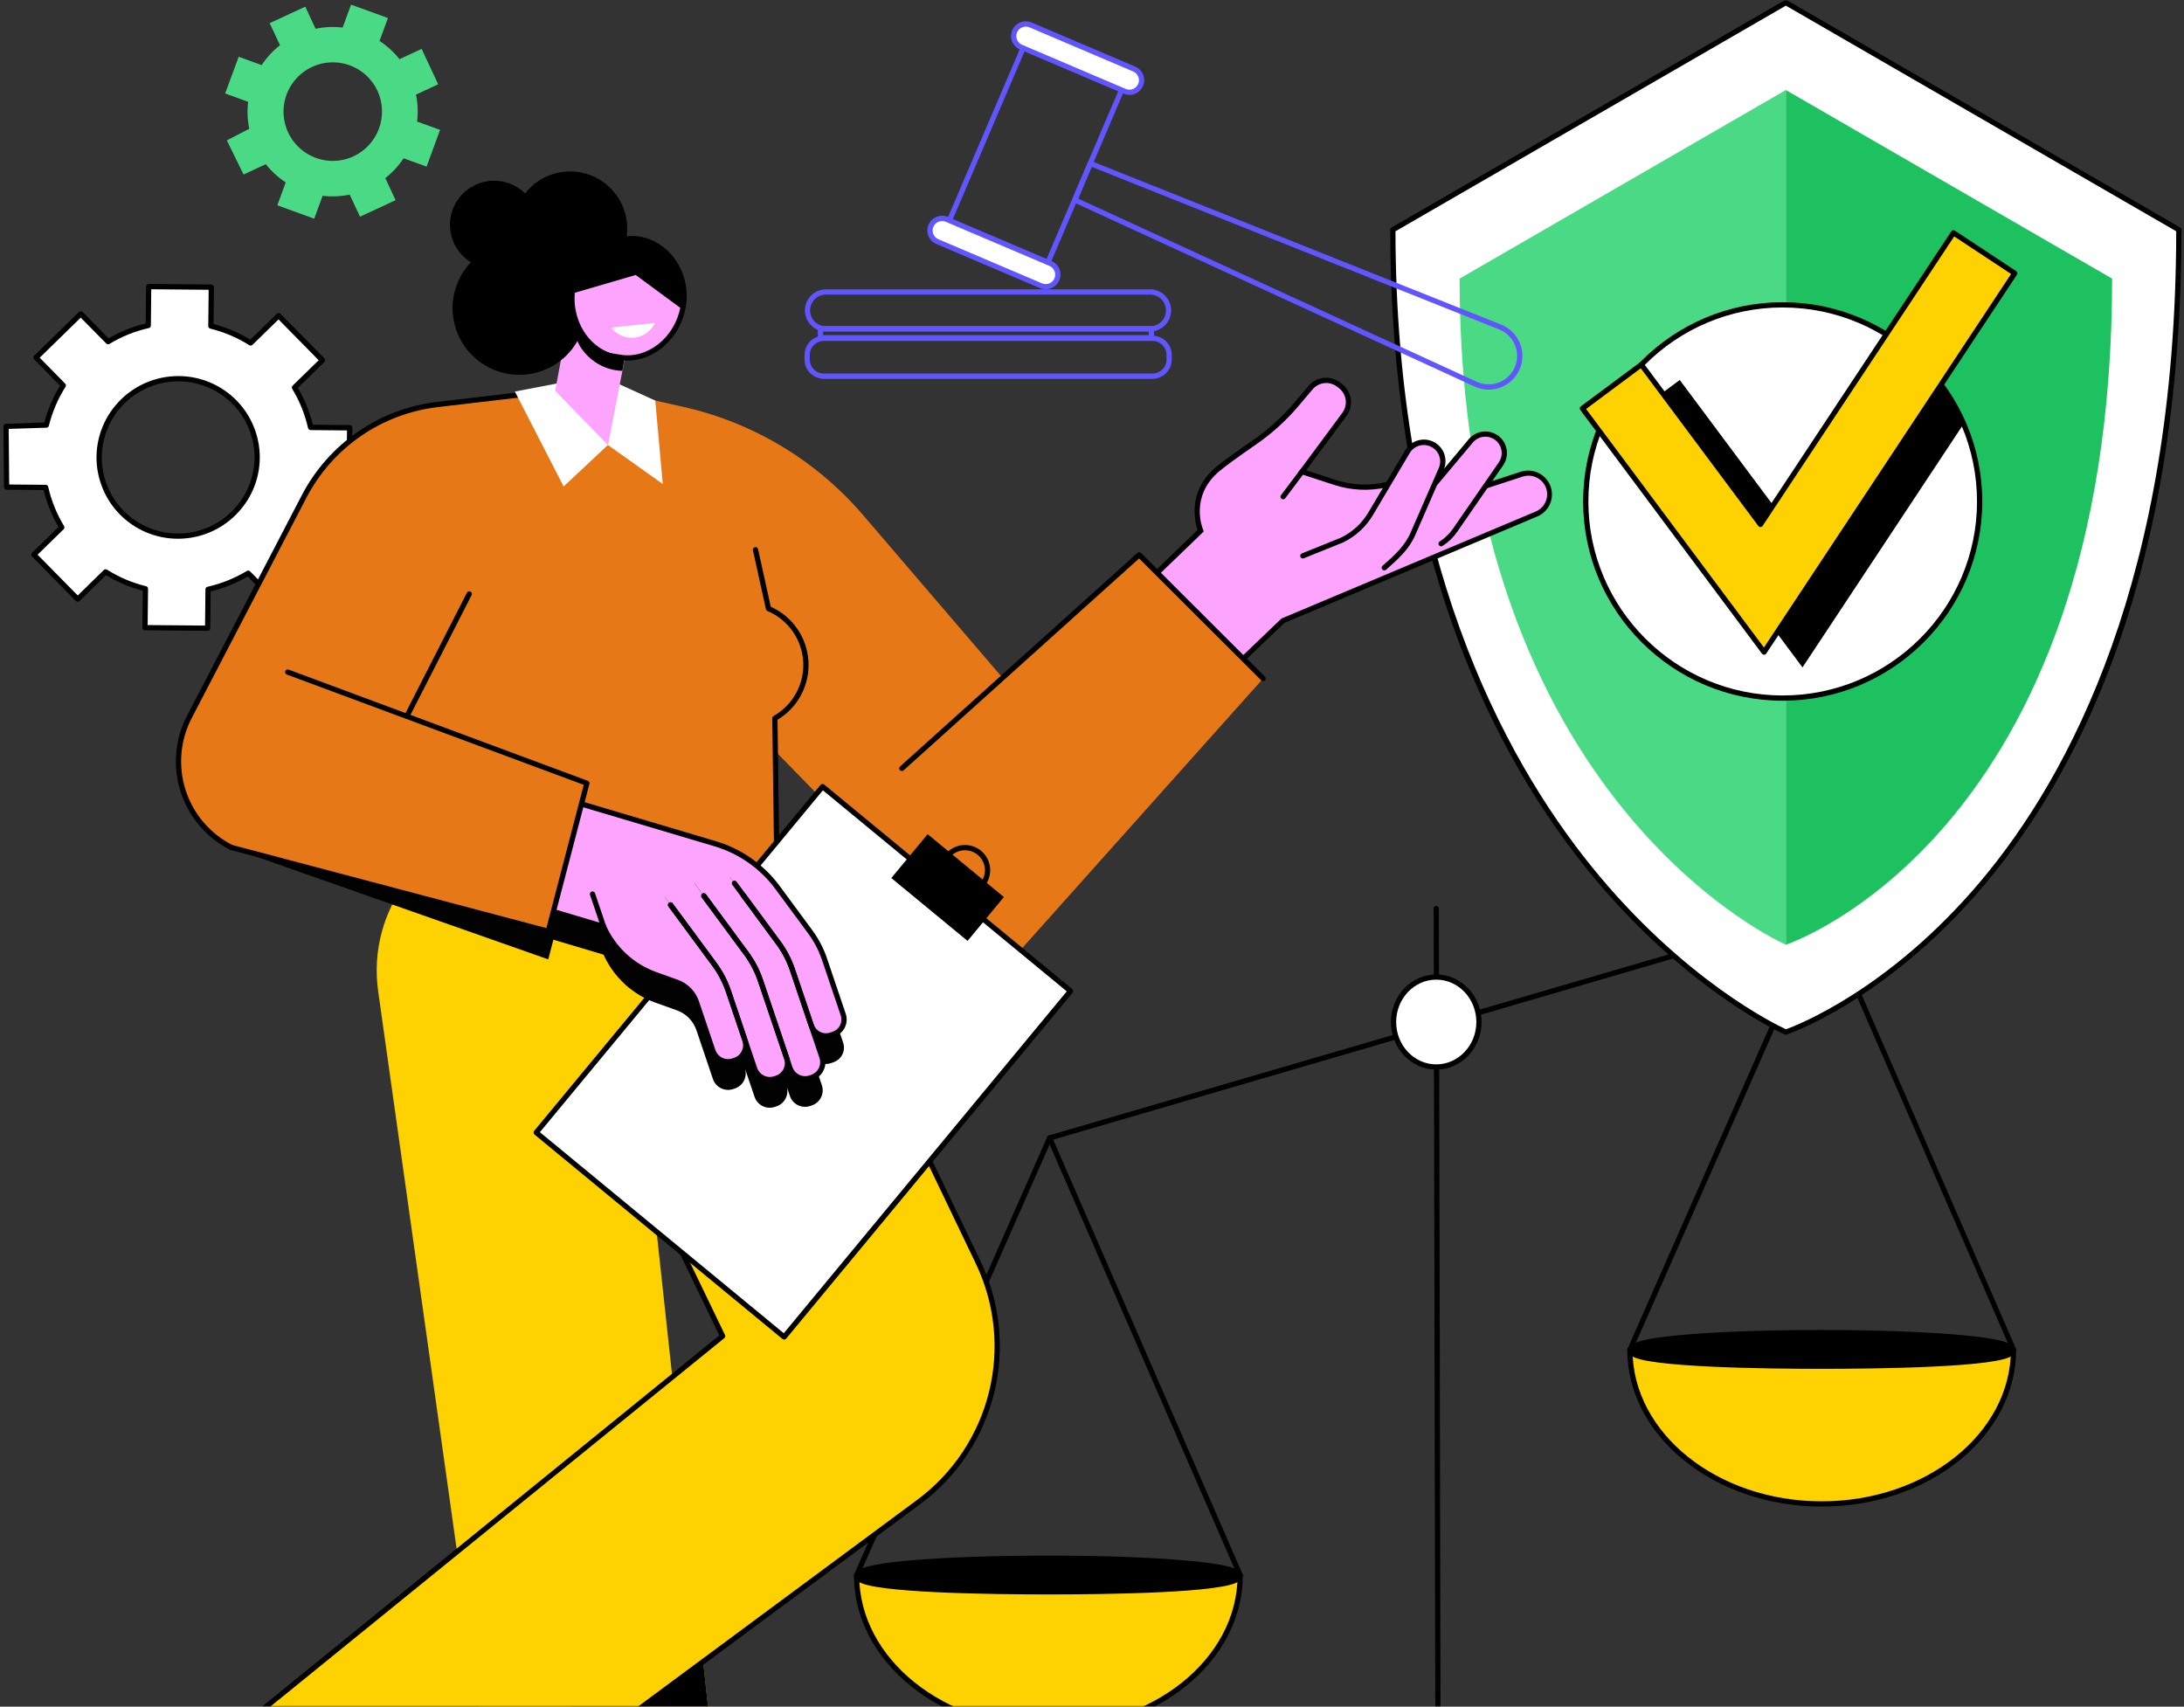 <svg width="636" height="497" viewBox="0 0 636 497" fill="none" xmlns="http://www.w3.org/2000/svg">
<rect x="0" y="0" width="636" height="497" fill="#333333" stroke="none"/>
<mask id="mask0_130_313" style="mask-type:alpha" maskUnits="userSpaceOnUse" x="0" y="-1" width="636" height="498">
<rect y="-0.001" width="636" height="497" fill="#D9D9D9"/>
</mask>
<g mask="url(#mask0_130_313)">
<path d="M101.643 142.736L101.837 124.561L90.463 124.461C89.535 120.353 87.949 116.424 85.766 112.823L93.893 104.886L81.13 91.919L72.999 99.859C69.425 97.612 65.512 95.957 61.41 94.957L61.531 83.632L43.284 83.465L43.163 94.791C39.04 95.722 35.093 97.309 31.474 99.492L23.505 91.406L10.482 104.138L18.451 112.224C16.191 115.782 14.521 119.681 13.503 123.771L1.773 124.156L1.935 141.825L13.306 141.928C14.234 146.035 15.822 149.964 18.007 153.562L9.876 161.503L22.639 174.47L30.77 166.53C34.343 168.783 38.254 170.446 42.355 171.456L42.234 182.782L60.478 182.948L60.599 171.619C64.724 170.69 68.671 169.104 72.292 166.921L80.26 175.007L93.283 162.272L85.315 154.189C87.577 150.632 89.249 146.733 90.266 142.642L101.643 142.736ZM51.633 156.122C47.107 156.056 42.701 154.65 38.972 152.082C35.244 149.515 32.359 145.9 30.683 141.695C29.006 137.49 28.612 132.882 29.551 128.453C30.491 124.025 32.72 119.973 35.959 116.81C39.199 113.648 43.302 111.515 47.752 110.681C52.202 109.848 56.798 110.351 60.963 112.128C65.127 113.904 68.671 116.874 71.15 120.663C73.628 124.451 74.928 128.889 74.887 133.416C74.859 136.436 74.235 139.421 73.05 142.2C71.865 144.978 70.142 147.494 67.981 149.604C65.82 151.714 63.264 153.377 60.458 154.495C57.653 155.614 54.653 156.167 51.633 156.122Z" fill="white"/>
<path d="M60.468 183.71L42.22 183.544C42.12 183.544 42.021 183.523 41.929 183.484C41.837 183.445 41.753 183.387 41.683 183.315C41.543 183.171 41.465 182.977 41.465 182.775L41.583 172.035C37.81 171.051 34.201 169.521 30.871 167.493L23.166 175.018C23.095 175.088 23.012 175.144 22.919 175.183C22.827 175.221 22.729 175.241 22.629 175.241C22.529 175.241 22.43 175.221 22.338 175.183C22.246 175.144 22.162 175.088 22.092 175.018L9.325 162.054C9.255 161.982 9.199 161.897 9.162 161.804C9.124 161.71 9.106 161.61 9.107 161.51C9.107 161.409 9.127 161.309 9.167 161.217C9.206 161.124 9.263 161.04 9.336 160.969L17.037 153.451C15.072 150.103 13.608 146.485 12.693 142.712L1.918 142.615C1.718 142.613 1.526 142.532 1.385 142.39C1.244 142.248 1.164 142.056 1.163 141.856L1 124.187C0.998 123.988 1.074 123.796 1.212 123.652C1.35 123.508 1.539 123.424 1.738 123.418L12.908 123.026C13.902 119.256 15.445 115.653 17.488 112.332L9.952 104.675C9.809 104.532 9.729 104.337 9.729 104.135C9.729 103.932 9.809 103.738 9.952 103.594L22.993 90.862C23.136 90.719 23.329 90.639 23.531 90.639C23.733 90.639 23.927 90.719 24.07 90.862L31.616 98.529C34.988 96.563 38.63 95.1 42.425 94.185L42.539 83.445C42.541 83.244 42.622 83.052 42.765 82.91C42.908 82.769 43.1 82.689 43.301 82.689L61.549 82.852C61.751 82.856 61.943 82.938 62.086 83.081C62.156 83.153 62.212 83.238 62.249 83.331C62.286 83.424 62.305 83.524 62.304 83.625L62.19 94.365C65.963 95.349 69.572 96.879 72.902 98.907L80.603 91.382C80.747 91.24 80.94 91.16 81.142 91.16C81.344 91.16 81.537 91.24 81.681 91.382L94.448 104.346C94.519 104.417 94.575 104.502 94.614 104.595C94.653 104.688 94.672 104.787 94.672 104.888C94.672 104.989 94.653 105.089 94.614 105.182C94.575 105.275 94.519 105.359 94.448 105.43L86.749 112.948C88.715 116.296 90.178 119.915 91.09 123.688L101.865 123.785C102.067 123.787 102.26 123.87 102.402 124.014C102.473 124.085 102.528 124.17 102.566 124.264C102.603 124.357 102.622 124.457 102.62 124.558L102.426 142.729C102.424 142.93 102.343 143.122 102.2 143.263C102.058 143.405 101.865 143.484 101.664 143.484L90.858 143.429C89.865 147.191 88.325 150.786 86.285 154.099L93.824 161.756C93.894 161.828 93.95 161.912 93.988 162.006C94.025 162.099 94.044 162.199 94.042 162.3C94.038 162.502 93.956 162.694 93.814 162.837L80.773 175.569C80.63 175.712 80.436 175.792 80.234 175.792C80.032 175.792 79.839 175.712 79.696 175.569L72.15 167.881C68.779 169.848 65.139 171.311 61.344 172.225L61.23 182.965C61.225 183.164 61.142 183.353 61 183.492C60.858 183.631 60.667 183.709 60.468 183.71ZM42.993 182.027L59.713 182.175L59.827 171.612C59.829 171.44 59.889 171.274 59.997 171.14C60.105 171.006 60.255 170.912 60.423 170.874C64.466 169.963 68.337 168.407 71.887 166.267C72.034 166.178 72.206 166.142 72.377 166.163C72.547 166.184 72.705 166.262 72.826 166.384L80.25 173.916L92.196 162.248L84.775 154.723C84.654 154.6 84.579 154.44 84.561 154.269C84.543 154.098 84.583 153.926 84.674 153.781C86.891 150.293 88.529 146.469 89.525 142.459C89.565 142.293 89.66 142.146 89.795 142.041C89.929 141.936 90.095 141.879 90.266 141.88L100.878 141.974L101.054 125.344L90.446 125.247C90.274 125.245 90.108 125.185 89.974 125.077C89.84 124.969 89.746 124.819 89.708 124.651C88.8 120.625 87.244 116.773 85.1 113.246C85.011 113.099 84.974 112.925 84.996 112.754C85.018 112.583 85.098 112.424 85.222 112.304L92.802 104.9L81.109 93.02L73.536 100.414C73.413 100.533 73.254 100.608 73.084 100.626C72.914 100.644 72.742 100.605 72.597 100.514C69.093 98.309 65.255 96.683 61.233 95.699C61.066 95.657 60.918 95.561 60.813 95.425C60.707 95.29 60.65 95.122 60.651 94.95L60.766 84.387L44.046 84.235L43.935 94.801C43.933 94.973 43.872 95.138 43.764 95.272C43.656 95.405 43.507 95.498 43.34 95.536C39.296 96.448 35.425 98.005 31.875 100.147C31.728 100.235 31.555 100.271 31.385 100.249C31.215 100.227 31.057 100.148 30.937 100.026L23.509 92.501L11.56 104.166L18.981 111.708C19.102 111.83 19.178 111.99 19.196 112.161C19.214 112.333 19.174 112.505 19.081 112.65C16.865 116.139 15.228 119.962 14.231 123.972C14.192 124.133 14.101 124.277 13.972 124.382C13.843 124.486 13.683 124.546 13.517 124.551L2.531 124.897L2.68 141.087L13.302 141.184C13.475 141.184 13.642 141.244 13.776 141.352C13.91 141.46 14.003 141.611 14.04 141.78C14.95 145.805 16.506 149.657 18.648 153.185C18.737 153.332 18.774 153.505 18.753 153.676C18.732 153.847 18.653 154.006 18.53 154.127L10.947 161.531L22.643 173.41L30.23 165.996C30.353 165.876 30.513 165.801 30.684 165.784C30.855 165.766 31.027 165.807 31.172 165.899C34.675 168.104 38.511 169.729 42.532 170.712C42.7 170.753 42.848 170.85 42.954 170.986C43.06 171.123 43.116 171.291 43.114 171.463L42.993 182.027ZM51.845 156.885H51.627C48.511 156.863 45.431 156.227 42.562 155.013C39.694 153.8 37.092 152.032 34.907 149.811C32.723 147.591 30.997 144.961 29.83 142.073C28.663 139.185 28.077 136.095 28.106 132.98C28.245 119.998 38.905 109.518 51.914 109.518H52.132C55.247 109.54 58.328 110.175 61.196 111.389C64.065 112.603 66.666 114.37 68.851 116.591C71.036 118.812 72.761 121.441 73.927 124.33C75.094 127.218 75.679 130.308 75.649 133.423C75.511 146.405 64.854 156.885 51.845 156.885ZM51.914 111.053C46.06 111.05 40.44 113.352 36.271 117.46C32.101 121.569 29.717 127.154 29.634 133.008C29.608 135.921 30.156 138.811 31.248 141.512C32.341 144.214 33.955 146.673 35.999 148.749C38.044 150.825 40.478 152.477 43.161 153.611C45.846 154.745 48.727 155.338 51.64 155.357H51.845C57.698 155.361 63.318 153.06 67.488 148.952C71.658 144.844 74.042 139.259 74.125 133.406C74.149 130.493 73.598 127.604 72.505 124.904C71.412 122.204 69.797 119.746 67.753 117.67C65.71 115.594 63.277 113.941 60.594 112.806C57.911 111.67 55.031 111.075 52.118 111.053H51.914Z" fill="black"/>
<path d="M127.599 24.552L122.79 14.235L116.329 17.232C114.693 15.159 112.73 13.365 110.519 11.921L112.972 5.252L102.232 1.354L99.783 8.023C97.153 7.717 94.491 7.834 91.898 8.37L88.901 1.94L78.535 6.745L81.539 13.164C79.458 14.796 77.654 16.752 76.197 18.957L69.507 16.532L65.568 27.223L72.261 29.648C71.944 32.266 72.054 34.917 72.587 37.499L66.06 40.88L70.938 50.827L77.402 47.809C79.038 49.881 80.999 51.675 83.209 53.12L80.759 59.789L91.499 63.687L93.952 57.018C96.581 57.324 99.242 57.207 101.834 56.671L104.834 63.101L115.2 58.296L112.203 51.866C114.277 50.239 116.077 48.291 117.535 46.094L124.225 48.519L128.153 37.825L121.464 35.4C121.78 32.782 121.67 30.131 121.138 27.549L127.599 24.552ZM102.929 45.536C100.352 46.725 97.481 47.123 94.678 46.681C91.875 46.239 89.266 44.975 87.181 43.051C85.096 41.126 83.628 38.627 82.963 35.868C82.297 33.11 82.465 30.216 83.444 27.552C84.422 24.889 86.169 22.575 88.462 20.904C90.755 19.233 93.492 18.278 96.327 18.162C99.162 18.046 101.968 18.772 104.391 20.25C106.813 21.728 108.743 23.89 109.937 26.465C111.523 29.925 111.676 33.872 110.363 37.445C109.05 41.018 106.378 43.926 102.929 45.536Z" fill="#4ADA85"/>
<path d="M305.656 332.153C305.473 332.153 305.296 332.086 305.158 331.966C305.019 331.846 304.929 331.68 304.903 331.499C304.877 331.318 304.917 331.133 305.016 330.979C305.114 330.825 305.266 330.711 305.441 330.66L530.581 264.876C530.677 264.848 530.778 264.839 530.877 264.85C530.977 264.86 531.074 264.891 531.162 264.939C531.25 264.987 531.327 265.052 531.39 265.13C531.453 265.208 531.5 265.298 531.528 265.394C531.556 265.49 531.565 265.591 531.555 265.691C531.544 265.79 531.514 265.887 531.465 265.975C531.417 266.063 531.352 266.141 531.274 266.204C531.196 266.266 531.106 266.313 531.01 266.342L305.871 332.125C305.801 332.144 305.729 332.154 305.656 332.153Z" fill="black"/>
<path d="M361.164 458.755C361.164 483.561 336.151 503.669 305.296 503.669C274.441 503.669 249.428 483.575 249.428 458.755H361.164Z" fill="#FED101"/>
<path d="M361.164 459.518C361.017 459.516 360.873 459.473 360.75 459.391C360.627 459.31 360.53 459.195 360.471 459.06L305.656 333.282L250.141 459.043C250.108 459.144 250.054 459.237 249.982 459.316C249.911 459.395 249.823 459.458 249.726 459.501C249.629 459.544 249.523 459.566 249.417 459.566C249.31 459.566 249.205 459.543 249.108 459.5C249.01 459.457 248.923 459.394 248.852 459.315C248.781 459.236 248.727 459.142 248.693 459.041C248.66 458.94 248.649 458.833 248.659 458.727C248.67 458.621 248.703 458.519 248.756 458.426L304.963 331.082C305.023 330.948 305.12 330.834 305.243 330.754C305.366 330.673 305.509 330.63 305.656 330.628C305.803 330.63 305.947 330.673 306.07 330.754C306.193 330.836 306.29 330.951 306.349 331.086L361.867 458.45C361.908 458.542 361.929 458.641 361.931 458.742C361.933 458.842 361.915 458.941 361.878 459.035C361.842 459.128 361.787 459.213 361.717 459.285C361.648 459.358 361.564 459.415 361.472 459.455C361.375 459.498 361.27 459.52 361.164 459.518Z" fill="black"/>
<path d="M360.225 458.457C360.225 458.589 360.475 459.656 360.36 459.788C358.115 462.32 334.356 463.554 305.275 463.554C276.686 463.554 253.138 462.362 250.259 459.871C250.058 459.698 250.412 458.547 250.412 458.374C250.412 455.672 274.701 453.773 305.275 453.773C335.849 453.773 360.225 455.755 360.225 458.457Z" fill="black"/>
<path d="M305.31 504.428C274.084 504.428 248.679 483.935 248.679 458.748C248.692 458.555 248.778 458.373 248.92 458.241C249.062 458.108 249.249 458.034 249.443 458.034C249.637 458.034 249.824 458.108 249.966 458.241C250.108 458.373 250.194 458.555 250.207 458.748C250.207 483.093 274.926 502.9 305.292 502.9C335.658 502.9 360.395 483.1 360.395 458.755C360.395 458.553 360.475 458.359 360.618 458.216C360.761 458.073 360.955 457.993 361.157 457.993C361.359 457.993 361.553 458.073 361.696 458.216C361.839 458.359 361.919 458.553 361.919 458.755C361.926 483.942 336.525 504.428 305.31 504.428Z" fill="black"/>
<path d="M305.31 464.319C289.962 464.319 253.834 463.942 249.795 460.446C249.306 460.027 249.448 459.31 249.635 458.554C249.656 458.45 249.677 458.364 249.684 458.312C249.684 457.428 249.684 455.669 266.348 454.3C276.478 453.469 290.315 453.011 305.31 453.011C320.242 453.011 334.093 453.482 344.306 454.342C360.797 455.727 361.001 457.46 361.005 458.419C361.005 458.468 361.025 458.544 361.043 458.631C361.195 459.479 361.261 459.937 360.949 460.29C357.713 463.928 320.948 464.319 305.31 464.319ZM251.011 459.469C254.323 461.503 275.415 462.809 305.31 462.809C339.764 462.809 357.215 461.149 359.626 459.452C359.605 459.275 359.56 459.043 359.539 458.922C359.518 458.8 359.494 458.655 359.484 458.575C358.178 456.943 340.194 454.556 305.31 454.556C273.734 454.556 252.733 456.59 251.205 458.489C251.186 458.63 251.159 458.77 251.125 458.908C251.08 459.015 251.021 459.265 250.994 459.452L251.011 459.469Z" fill="black"/>
<path d="M586.383 393.051C586.383 417.857 561.369 437.965 530.515 437.965C499.66 437.965 474.647 417.871 474.647 393.051H586.383Z" fill="#FED101"/>
<path d="M586.383 393.813C586.236 393.812 586.092 393.769 585.969 393.687C585.846 393.606 585.749 393.491 585.69 393.356L530.868 267.595L475.353 393.356C475.26 393.52 475.108 393.644 474.929 393.703C474.749 393.762 474.554 393.752 474.381 393.675C474.209 393.598 474.071 393.46 473.994 393.287C473.918 393.114 473.908 392.919 473.968 392.739L530.155 265.378C530.214 265.244 530.311 265.13 530.434 265.049C530.557 264.969 530.701 264.926 530.847 264.924C530.995 264.925 531.139 264.969 531.262 265.05C531.385 265.132 531.481 265.247 531.54 265.382L587.059 392.746C587.099 392.838 587.12 392.937 587.122 393.037C587.124 393.138 587.106 393.237 587.07 393.331C587.033 393.424 586.978 393.509 586.909 393.581C586.839 393.653 586.756 393.711 586.664 393.751C586.575 393.789 586.48 393.81 586.383 393.813Z" fill="black"/>
<path d="M585.441 392.753C585.441 392.885 585.694 393.949 585.576 394.08C583.334 396.616 559.592 397.85 530.511 397.85C501.922 397.85 478.374 396.654 475.495 394.167C475.294 393.994 475.648 392.843 475.648 392.667C475.648 389.968 499.937 388.069 530.511 388.069C561.085 388.069 585.441 390.051 585.441 392.753Z" fill="black"/>
<path d="M530.501 438.731C499.276 438.731 473.871 418.238 473.871 393.052C473.863 392.947 473.878 392.842 473.913 392.743C473.948 392.644 474.003 392.554 474.075 392.477C474.147 392.401 474.233 392.339 474.33 392.298C474.426 392.256 474.53 392.234 474.634 392.234C474.739 392.234 474.843 392.256 474.939 392.298C475.035 392.339 475.122 392.401 475.194 392.477C475.265 392.554 475.32 392.644 475.356 392.743C475.391 392.842 475.405 392.947 475.398 393.052C475.398 417.396 500.117 437.203 530.484 437.203C560.85 437.203 585.59 417.396 585.59 393.052C585.59 392.849 585.67 392.656 585.813 392.513C585.956 392.37 586.15 392.289 586.352 392.289C586.554 392.289 586.748 392.37 586.891 392.513C587.034 392.656 587.114 392.849 587.114 393.052C587.145 418.238 561.74 438.731 530.501 438.731Z" fill="black"/>
<path d="M530.501 398.615C515.153 398.615 479.026 398.238 474.986 394.742C474.498 394.323 474.64 393.606 474.827 392.85C474.848 392.746 474.868 392.66 474.875 392.608C474.875 391.724 474.875 389.964 491.539 388.596C501.67 387.764 515.507 387.304 530.501 387.304C545.433 387.304 559.28 387.778 569.494 388.638C585.985 390.023 586.193 391.756 586.196 392.715C586.196 392.764 586.217 392.84 586.231 392.927C586.387 393.775 586.452 394.236 586.137 394.589C582.932 398.22 546.167 398.615 530.501 398.615ZM476.202 393.765C479.514 395.799 500.606 397.105 530.501 397.105C564.955 397.105 582.409 395.442 584.817 393.748C584.793 393.571 584.751 393.339 584.731 393.218C584.71 393.096 584.685 392.951 584.675 392.871C583.369 391.239 565.385 388.852 530.501 388.852C498.926 388.852 477.924 390.886 476.396 392.781C476.378 392.922 476.351 393.062 476.316 393.2C476.296 393.311 476.24 393.564 476.213 393.748L476.202 393.765Z" fill="black"/>
<path d="M418.858 565.156C418.758 565.156 418.659 565.137 418.566 565.098C418.474 565.06 418.39 565.004 418.319 564.933C418.248 564.862 418.192 564.778 418.154 564.686C418.115 564.593 418.096 564.494 418.096 564.394L417.49 264.599C417.489 264.498 417.508 264.399 417.547 264.306C417.585 264.213 417.641 264.129 417.711 264.057C417.782 263.986 417.866 263.93 417.959 263.891C418.052 263.853 418.151 263.833 418.252 263.833C418.352 263.833 418.451 263.852 418.544 263.89C418.637 263.928 418.721 263.984 418.792 264.055C418.863 264.126 418.919 264.21 418.957 264.303C418.995 264.396 419.014 264.495 419.014 264.595L419.624 564.391C419.624 564.491 419.605 564.591 419.566 564.684C419.528 564.777 419.472 564.862 419.4 564.933C419.329 565.004 419.245 565.061 419.152 565.099C419.058 565.137 418.959 565.157 418.858 565.156Z" fill="black"/>
<path d="M418.252 310.725C425.121 310.725 430.689 304.859 430.689 297.622C430.689 290.386 425.121 284.52 418.252 284.52C411.383 284.52 405.814 290.386 405.814 297.622C405.814 304.859 411.383 310.725 418.252 310.725Z" fill="white"/>
<path d="M418.252 311.487C410.976 311.487 405.049 305.269 405.049 297.629C405.049 289.99 410.973 283.771 418.252 283.771C425.531 283.771 431.455 290.008 431.455 297.629C431.455 305.251 425.527 311.487 418.252 311.487ZM418.252 285.282C411.815 285.282 406.576 290.825 406.576 297.622C406.576 304.42 411.815 309.96 418.252 309.96C424.689 309.96 429.927 304.416 429.927 297.622C429.927 290.829 424.689 285.282 418.252 285.282Z" fill="black"/>
<path d="M634.501 66.912C634.501 262.867 520.055 300.567 520.055 300.567C520.055 300.567 405.613 250.952 405.613 66.912L520.055 0.761L634.501 66.912Z" fill="white"/>
<path d="M520.055 301.333C519.952 301.333 519.849 301.312 519.754 301.27C519.467 301.142 490.652 288.383 462.244 253.235C445.576 232.608 432.297 208.412 422.776 181.316C410.883 147.468 404.851 108.978 404.851 66.912C404.851 66.778 404.886 66.646 404.953 66.53C405.02 66.414 405.116 66.317 405.232 66.25L519.678 0.1C519.794 0.033 519.925 -0.002 520.059 -0.002C520.193 -0.002 520.324 0.033 520.44 0.1L634.886 66.25C635.002 66.317 635.098 66.414 635.165 66.53C635.232 66.646 635.267 66.778 635.267 66.912C635.267 111.694 629.235 151.872 617.342 186.336C607.818 213.934 594.538 237.957 577.846 257.705C549.438 291.4 520.568 301.187 520.281 301.284C520.208 301.311 520.132 301.328 520.055 301.333ZM406.375 67.352C406.469 161.932 437.441 220.111 463.429 252.276C490.136 285.327 517.128 298.378 520.09 299.739C523.101 298.658 550.099 288.306 576.762 256.641C602.715 225.835 633.645 167.999 633.735 67.345L520.055 1.645L406.375 67.352Z" fill="black"/>
<path d="M520.056 275.11C520.056 275.11 425.046 233.921 425.046 81.134L520.056 26.218V275.11Z" fill="#4ADA85"/>
<path d="M520.055 26.218L615.065 81.134C615.065 243.812 520.055 275.11 520.055 275.11V26.218Z" fill="#1EC15F"/>
<path d="M519.134 203.298C550.808 203.298 576.485 177.662 576.485 146.037C576.485 114.413 550.808 88.776 519.134 88.776C487.46 88.776 461.783 114.413 461.783 146.037C461.783 177.662 487.46 203.298 519.134 203.298Z" fill="white"/>
<path d="M519.137 204.057C487.091 204.057 461.021 178.025 461.021 146.03C461.021 114.036 487.091 88.007 519.137 88.007C551.184 88.007 577.251 114.039 577.251 146.03C577.251 178.021 551.18 204.057 519.137 204.057ZM519.137 89.535C487.933 89.535 462.549 114.878 462.549 146.03C462.549 177.183 487.933 202.529 519.137 202.529C550.342 202.529 575.723 177.187 575.723 146.03C575.723 114.874 550.339 89.542 519.137 89.542V89.535Z" fill="black"/>
<path d="M472 123.408L524.902 194.357L571.836 123.425C568.765 116.317 564.287 109.905 558.671 104.575L523.856 157.197L489.159 110.655L472 123.408Z" fill="black"/>
<path d="M513.709 189.894L460.809 118.938L477.966 106.186L512.666 152.731L568.86 67.803L586.705 79.575L513.709 189.894Z" fill="#FED101"/>
<path d="M513.712 190.657C513.593 190.657 513.475 190.629 513.369 190.575C513.263 190.522 513.17 190.444 513.099 190.348L460.196 119.392C460.136 119.312 460.093 119.221 460.068 119.124C460.044 119.027 460.039 118.926 460.054 118.828C460.084 118.627 460.191 118.447 460.352 118.325L477.512 105.572C477.674 105.452 477.877 105.401 478.077 105.431C478.277 105.46 478.457 105.567 478.579 105.728L512.628 151.397L568.222 67.383C568.335 67.215 568.509 67.097 568.707 67.056C568.906 67.016 569.113 67.055 569.282 67.165L587.128 78.945C587.295 79.058 587.412 79.232 587.454 79.43C587.494 79.628 587.454 79.835 587.343 80.005L514.346 190.321C514.28 190.424 514.189 190.509 514.082 190.569C513.975 190.63 513.855 190.663 513.733 190.667L513.712 190.657ZM461.88 119.094L513.674 188.568L585.649 79.783L569.078 68.849L513.3 153.14C513.232 153.243 513.141 153.328 513.034 153.389C512.927 153.449 512.806 153.482 512.683 153.486C512.561 153.486 512.441 153.458 512.331 153.405C512.221 153.351 512.125 153.274 512.049 153.178L477.806 107.246L461.88 119.094Z" fill="black"/>
<path d="M146.938 550.266L211.769 548.752L177.879 235.539L146.959 239.876C123.289 243.205 106.795 265.032 110.124 288.649L146.938 550.266Z" fill="#FED101"/>
<path d="M202.82 465.975L207.144 505.834L146.934 550.266L142.528 517.017L202.82 465.975Z" fill="black"/>
<path d="M222.269 237.157L284.869 367.66C290.536 379.481 291.907 392.908 288.745 405.63C285.584 418.353 278.088 429.576 267.547 437.369L106.615 556.523L68.686 504.144L210.417 389.095L151.282 266.48L222.269 237.157Z" fill="#FED101"/>
<path d="M106.615 557.285H106.497C106.398 557.27 106.302 557.236 106.216 557.183C106.131 557.131 106.057 557.062 105.998 556.98L68.076 504.59C67.961 504.433 67.911 504.237 67.936 504.044C67.962 503.851 68.06 503.674 68.211 503.551L209.475 388.877L178.69 325.054C178.602 324.87 178.59 324.659 178.658 324.467C178.725 324.274 178.866 324.117 179.05 324.029C179.234 323.94 179.445 323.929 179.637 323.996C179.83 324.064 179.987 324.205 180.076 324.389L211.121 388.755C211.196 388.91 211.217 389.086 211.18 389.254C211.143 389.422 211.05 389.572 210.916 389.681L69.725 504.279L106.795 555.449L267.121 436.752C277.501 429.05 284.879 417.977 287.99 405.432C291.102 392.887 289.754 379.65 284.176 367.989L221.584 237.486C221.54 237.395 221.515 237.296 221.51 237.196C221.505 237.095 221.52 236.994 221.554 236.9C221.588 236.805 221.64 236.717 221.707 236.643C221.775 236.568 221.856 236.507 221.947 236.464C222.038 236.421 222.137 236.396 222.238 236.391C222.338 236.386 222.439 236.4 222.534 236.434C222.629 236.468 222.716 236.52 222.791 236.588C222.865 236.655 222.926 236.737 222.969 236.828L285.562 367.331C291.29 379.314 292.671 392.915 289.469 405.805C286.268 418.694 278.683 430.069 268.015 437.979L107.069 557.136C106.937 557.233 106.778 557.285 106.615 557.285Z" fill="black"/>
<path d="M450.932 141.963C450.414 140.451 449.332 139.197 447.912 138.463C446.492 137.729 444.844 137.57 443.31 138.02L432.605 141.513L432.401 140.958C431.815 139.384 430.68 138.074 429.205 137.271C427.73 136.467 426.014 136.224 424.373 136.586L403.957 141.09C398.926 142.301 393.657 142.09 388.738 140.48L379.141 137.341L391.516 120.643C392.438 119.397 392.836 117.839 392.624 116.304C392.411 114.768 391.606 113.377 390.38 112.428L389.843 112.013C388.63 111.074 387.102 110.64 385.577 110.8C384.052 110.96 382.648 111.702 381.656 112.872L377.565 117.722C373.994 121.939 369.882 125.667 365.335 128.808C361.334 131.58 356.632 134.899 354.505 136.704C345.345 144.468 349.655 154.56 349.655 154.56L304.617 197.952L288.486 239.218C289.978 240.799 291.767 242.069 293.752 242.955C295.736 243.842 297.876 244.327 300.049 244.383C302.222 244.44 304.384 244.066 306.412 243.283C308.44 242.501 310.293 241.325 311.864 239.824L373.619 180.755L447.478 149.665C448.923 149.058 450.083 147.925 450.724 146.495C451.366 145.065 451.44 143.445 450.932 141.963Z" fill="#FDA4FF"/>
<path d="M300.459 245.153C300.303 245.153 300.151 245.153 299.999 245.153C297.724 245.101 295.483 244.597 293.405 243.669C291.328 242.741 289.457 241.408 287.901 239.748L287.554 239.402L303.92 197.533L304.042 197.416L348.733 154.366C347.999 152.156 345.692 143.158 353.999 136.112C356.199 134.244 361.133 130.762 364.885 128.171C369.377 125.067 373.441 121.384 376.969 117.216L381.061 112.383C382.177 111.06 383.762 110.221 385.484 110.04C387.206 109.86 388.931 110.353 390.297 111.417L390.834 111.832C392.209 112.909 393.112 114.478 393.351 116.209C393.59 117.939 393.147 119.694 392.116 121.103L380.371 136.953L388.96 139.763C393.744 141.329 398.87 141.533 403.763 140.352L424.204 135.848C425.999 135.459 427.875 135.72 429.497 136.584C431.118 137.448 432.38 138.859 433.059 140.567L443.068 137.303C444.764 136.816 446.582 136.992 448.153 137.795C449.724 138.598 450.931 139.968 451.53 141.629C452.128 143.289 452.073 145.114 451.375 146.735C450.677 148.356 449.39 149.651 447.773 150.357L374.024 181.389L312.356 240.361C309.162 243.44 304.896 245.158 300.459 245.153ZM289.373 239.048C292.279 241.946 296.203 243.593 300.306 243.636C304.41 243.68 308.368 242.116 311.334 239.28L373.189 180.114L373.321 180.062L447.18 148.972C448.47 148.441 449.506 147.435 450.073 146.161C450.641 144.887 450.697 143.444 450.229 142.13C449.761 140.817 448.806 139.733 447.561 139.105C446.316 138.476 444.877 138.351 443.542 138.755L432.162 142.465L431.701 141.225C431.173 139.828 430.162 138.667 428.852 137.953C427.541 137.238 426.017 137.017 424.557 137.331L404.137 141.835C398.973 143.076 393.565 142.859 388.516 141.208L377.915 137.743L390.92 120.192C391.715 119.104 392.056 117.75 391.871 116.415C391.686 115.08 390.99 113.869 389.93 113.038L389.393 112.622C388.335 111.806 387.003 111.428 385.674 111.567C384.345 111.706 383.121 112.352 382.256 113.371L378.164 118.204C374.549 122.472 370.387 126.244 365.786 129.425C360.443 133.115 356.723 135.831 355.018 137.276C346.398 144.589 350.189 153.881 350.355 154.272L350.559 154.757L350.182 155.121L305.247 198.399L289.373 239.048Z" fill="black"/>
<path d="M399.544 152.35L405.326 150.617C408.998 149.51 412.27 147.362 414.746 144.433L428.299 128.393C429.233 127.374 430.515 126.741 431.892 126.618C433.27 126.495 434.643 126.892 435.743 127.73C436.843 128.568 437.59 129.786 437.838 131.147C438.085 132.507 437.815 133.911 437.081 135.083L423.719 154.414C422.637 155.977 421.254 157.308 419.651 158.329L411.011 163.82L399.544 152.35Z" fill="#FDA4FF"/>
<path d="M419.662 159.091C419.496 159.092 419.335 159.038 419.203 158.939C419.071 158.84 418.974 158.701 418.928 158.542C418.882 158.383 418.889 158.214 418.947 158.059C419.006 157.905 419.113 157.773 419.253 157.685C420.77 156.72 422.079 155.46 423.102 153.981L436.464 134.646C437.162 133.638 437.443 132.401 437.251 131.19C437.059 129.98 436.409 128.89 435.434 128.147C434.459 127.405 433.236 127.066 432.018 127.202C430.8 127.338 429.681 127.938 428.895 128.878L418.539 141.232C418.475 141.309 418.396 141.372 418.307 141.418C418.218 141.464 418.121 141.493 418.022 141.501C417.922 141.51 417.821 141.499 417.726 141.469C417.631 141.439 417.542 141.39 417.465 141.326C417.389 141.261 417.325 141.182 417.279 141.094C417.233 141.005 417.205 140.908 417.196 140.808C417.187 140.708 417.198 140.608 417.229 140.512C417.259 140.417 417.307 140.328 417.372 140.252L427.724 127.894C428.763 126.654 430.241 125.862 431.849 125.683C433.458 125.504 435.073 125.952 436.36 126.933C437.647 127.914 438.506 129.354 438.759 130.952C439.012 132.55 438.639 134.185 437.719 135.516L424.356 154.861C423.221 156.511 421.763 157.914 420.071 158.984C419.948 159.059 419.806 159.097 419.662 159.091Z" fill="black"/>
<path d="M385.474 159.906L390.886 157.235C394.324 155.536 397.196 152.878 399.156 149.582L409.861 131.535C410.612 130.371 411.772 129.53 413.113 129.179C414.453 128.828 415.876 128.991 417.102 129.637C418.328 130.283 419.268 131.365 419.736 132.669C420.204 133.973 420.166 135.406 419.631 136.684L409.656 157.955C408.849 159.675 407.705 161.216 406.292 162.487L399.163 167.59L385.474 159.906Z" fill="#FDA4FF"/>
<path d="M403.115 166.104C402.961 166.104 402.809 166.057 402.681 165.969C402.554 165.881 402.456 165.757 402.401 165.612C402.346 165.467 402.337 165.309 402.374 165.158C402.411 165.008 402.493 164.872 402.61 164.77L402.821 164.583C406.022 161.745 409.057 159.067 410.751 155.159L418.945 136.379C419.461 135.271 419.532 134.007 419.143 132.848C418.753 131.689 417.934 130.724 416.854 130.152C415.774 129.581 414.515 129.445 413.338 129.775C412.161 130.105 411.156 130.874 410.529 131.923L399.824 149.97C397.79 153.396 394.804 156.158 391.229 157.917L379.696 162.573C379.602 162.615 379.501 162.637 379.399 162.639C379.296 162.64 379.195 162.621 379.1 162.583C379.005 162.544 378.919 162.487 378.847 162.415C378.774 162.342 378.718 162.256 378.679 162.161C378.641 162.066 378.623 161.964 378.625 161.862C378.627 161.76 378.649 161.659 378.691 161.565C378.733 161.472 378.793 161.388 378.868 161.318C378.943 161.249 379.031 161.195 379.127 161.16L390.605 156.524C393.893 154.896 396.637 152.348 398.504 149.19L409.209 131.144C410.024 129.738 411.352 128.702 412.914 128.252C414.475 127.803 416.15 127.976 417.588 128.734C419.025 129.492 420.113 130.777 420.625 132.319C421.136 133.862 421.031 135.543 420.33 137.009L412.161 155.769C410.325 159.986 407.176 162.774 403.846 165.726L403.635 165.913C403.492 166.04 403.306 166.108 403.115 166.104Z" fill="black"/>
<path d="M373.657 145.403C373.515 145.404 373.376 145.365 373.255 145.29C373.135 145.216 373.037 145.109 372.974 144.982C372.911 144.855 372.885 144.713 372.898 144.572C372.912 144.431 372.965 144.296 373.051 144.184L378.545 136.877C378.605 136.797 378.681 136.73 378.767 136.679C378.853 136.628 378.948 136.594 379.047 136.58C379.146 136.566 379.247 136.571 379.344 136.596C379.441 136.621 379.532 136.665 379.612 136.725C379.692 136.785 379.76 136.86 379.811 136.946C379.862 137.032 379.895 137.128 379.91 137.227C379.924 137.326 379.918 137.427 379.893 137.524C379.869 137.621 379.825 137.712 379.765 137.792L374.27 145.098C374.199 145.193 374.106 145.27 374 145.323C373.893 145.376 373.776 145.404 373.657 145.403Z" fill="black"/>
<path d="M55.049 208.966L88.565 144.583C92.368 137.286 97.897 131.03 104.672 126.361C111.447 121.691 119.261 118.749 127.433 117.792L172.398 112.505L199.002 118.485C219.376 123.07 237.725 134.113 251.316 149.97L319.469 229.507L276.139 270.343L225.54 218.515L226.396 251.538L90.706 252.189L91.052 247.654C85.739 249.888 79.867 250.436 74.232 249.225C68.596 248.014 63.468 245.102 59.542 240.882C55.615 236.662 53.078 231.339 52.275 225.631C51.471 219.923 52.44 214.106 55.049 208.966Z" fill="#E77818"/>
<path d="M67.366 247.55C67.245 247.55 67.127 247.521 67.019 247.467C63.634 245.751 60.62 243.383 58.151 240.5C55.682 237.618 53.807 234.276 52.631 230.667C51.456 227.058 51.004 223.253 51.302 219.469C51.6 215.685 52.642 211.997 54.367 208.616L87.882 144.229C91.74 136.819 97.353 130.467 104.23 125.726C111.108 120.986 119.042 118.001 127.339 117.033L172.308 111.746C172.51 111.722 172.712 111.78 172.871 111.906C173.03 112.031 173.132 112.215 173.155 112.416C173.179 112.617 173.121 112.82 172.996 112.979C172.87 113.137 172.686 113.24 172.485 113.263L127.516 118.55C119.466 119.489 111.769 122.384 105.096 126.984C98.423 131.583 92.978 137.747 89.237 144.936L55.725 209.316C54.093 212.518 53.108 216.01 52.827 219.593C52.546 223.177 52.974 226.78 54.088 230.197C55.201 233.614 56.978 236.778 59.316 239.508C61.654 242.238 64.507 244.48 67.712 246.105C67.867 246.182 67.99 246.309 68.063 246.465C68.136 246.621 68.154 246.798 68.114 246.966C68.074 247.133 67.978 247.282 67.842 247.389C67.706 247.495 67.538 247.552 67.366 247.55Z" fill="black"/>
<path d="M177.044 129.571L164.136 141.669L149.938 114.022L166.807 110.786L177.044 129.571Z" fill="white"/>
<path d="M176.992 129.56L193.002 140.948L190.819 116.652L179.345 111.434L176.992 129.56Z" fill="white"/>
<path d="M118.484 209.361C118.363 209.363 118.244 209.334 118.138 209.278C118.045 209.234 117.963 209.172 117.895 209.095C117.828 209.018 117.776 208.929 117.744 208.832C117.712 208.735 117.699 208.632 117.707 208.531C117.715 208.429 117.744 208.329 117.791 208.239L135.997 172.555C136.097 172.388 136.256 172.266 136.442 172.212C136.629 172.158 136.828 172.177 137.001 172.265C137.174 172.353 137.307 172.504 137.374 172.686C137.44 172.868 137.434 173.069 137.359 173.248L119.153 208.932C119.092 209.058 118.997 209.165 118.879 209.241C118.761 209.316 118.624 209.358 118.484 209.361Z" fill="black"/>
<path d="M226.216 251.583C226.015 251.584 225.822 251.505 225.679 251.364C225.536 251.223 225.455 251.032 225.453 250.831L224.889 209.181C224.886 209.044 224.92 208.909 224.987 208.79C225.055 208.671 225.154 208.573 225.273 208.506C228.048 206.936 230.328 204.619 231.853 201.82C233.379 199.02 234.089 195.849 233.904 192.666C233.718 189.483 232.645 186.415 230.804 183.812C228.964 181.208 226.431 179.172 223.492 177.935C223.38 177.888 223.281 177.814 223.202 177.721C223.124 177.628 223.069 177.517 223.042 177.398L219.262 160.242C219.241 160.144 219.239 160.043 219.256 159.944C219.274 159.846 219.31 159.751 219.364 159.667C219.418 159.582 219.488 159.509 219.57 159.452C219.652 159.395 219.745 159.354 219.843 159.332C219.94 159.311 220.042 159.309 220.14 159.326C220.239 159.344 220.333 159.38 220.418 159.434C220.502 159.488 220.575 159.558 220.632 159.64C220.69 159.722 220.73 159.815 220.752 159.913L224.449 176.688C227.555 178.073 230.221 180.284 232.157 183.081C234.092 185.877 235.224 189.151 235.427 192.546C235.63 195.94 234.898 199.326 233.31 202.333C231.722 205.34 229.338 207.854 226.42 209.6L226.978 250.828C226.98 250.928 226.962 251.027 226.925 251.121C226.888 251.214 226.833 251.299 226.763 251.371C226.693 251.442 226.61 251.5 226.517 251.539C226.425 251.579 226.326 251.599 226.226 251.6L226.216 251.583Z" fill="black"/>
<path d="M249.424 235.643L294.036 280.165L367.837 197.586L331.747 161.565L249.424 235.643Z" fill="#E77818"/>
<path d="M262.634 224.522C262.479 224.523 262.328 224.476 262.2 224.389C262.072 224.302 261.974 224.178 261.918 224.034C261.863 223.889 261.852 223.731 261.888 223.581C261.925 223.43 262.006 223.294 262.121 223.191L331.238 161C331.382 160.872 331.569 160.803 331.762 160.808C331.955 160.812 332.139 160.89 332.277 161.025L368.367 197.055C368.438 197.126 368.494 197.21 368.532 197.303C368.571 197.395 368.591 197.494 368.591 197.594C368.591 197.695 368.572 197.794 368.533 197.887C368.495 197.979 368.439 198.063 368.368 198.134C368.298 198.205 368.214 198.262 368.121 198.3C368.028 198.339 367.929 198.359 367.829 198.359C367.729 198.359 367.63 198.339 367.537 198.301C367.444 198.263 367.36 198.207 367.289 198.136L331.709 162.632L263.143 224.324C263.004 224.451 262.822 224.521 262.634 224.522Z" fill="black"/>
<path d="M156.146 329.804L228.35 389.338L311.74 288.604L239.533 229.071L156.146 329.804Z" fill="white"/>
<path d="M228.35 390.099C228.173 390.1 228.001 390.039 227.865 389.926L155.661 330.393C155.506 330.264 155.408 330.078 155.388 329.877C155.369 329.676 155.43 329.475 155.557 329.319L238.944 228.585C239.008 228.508 239.086 228.444 239.174 228.397C239.263 228.35 239.36 228.32 239.459 228.311C239.559 228.301 239.66 228.311 239.756 228.34C239.852 228.37 239.941 228.418 240.018 228.481L312.239 288.015C312.394 288.144 312.493 288.33 312.512 288.531C312.523 288.632 312.513 288.733 312.483 288.83C312.453 288.926 312.404 289.016 312.339 289.093L228.939 389.822C228.868 389.91 228.778 389.98 228.676 390.028C228.574 390.076 228.462 390.1 228.35 390.099ZM157.22 329.703L228.242 388.253L310.655 288.698L239.633 230.148L157.22 329.703Z" fill="black"/>
<path d="M259.558 255.695L281.762 274.001L292.339 261.224L270.135 242.918L259.558 255.695Z" fill="black"/>
<path d="M281.003 260.757C279.551 260.755 278.133 260.322 276.927 259.514C275.721 258.706 274.782 257.559 274.228 256.218C273.674 254.876 273.53 253.4 273.814 251.977C274.099 250.554 274.799 249.246 275.826 248.221C276.853 247.195 278.161 246.497 279.585 246.215C281.009 245.932 282.484 246.078 283.825 246.634C285.166 247.19 286.312 248.131 287.118 249.338C287.924 250.545 288.354 251.964 288.354 253.415C288.351 255.363 287.575 257.23 286.197 258.606C284.818 259.982 282.951 260.756 281.003 260.757ZM281.003 247.592C279.853 247.594 278.731 247.938 277.777 248.578C276.822 249.219 276.079 250.128 275.642 251.191C275.204 252.253 275.091 253.422 275.317 254.549C275.543 255.676 276.098 256.71 276.912 257.522C277.726 258.333 278.762 258.885 279.89 259.108C281.017 259.331 282.186 259.215 283.247 258.774C284.308 258.333 285.215 257.587 285.853 256.631C286.491 255.675 286.831 254.551 286.83 253.402C286.823 251.861 286.205 250.387 285.113 249.3C284.021 248.214 282.543 247.605 281.003 247.606V247.592Z" fill="black"/>
<path d="M70.764 248.104L159.659 279.378L161.149 273.655L175.766 278.003C175.804 278.089 175.849 278.173 175.887 278.259C175.97 278.439 176.057 278.606 176.143 278.793C176.261 279.039 176.386 279.285 176.514 279.527C176.604 279.7 176.698 279.874 176.795 280.05C176.93 280.289 177.065 280.525 177.207 280.76C177.304 280.927 177.404 281.107 177.508 281.256C177.657 281.495 177.813 281.727 177.969 281.949C178.073 282.105 178.177 282.257 178.284 282.41C178.458 282.656 178.631 282.895 178.818 283.137C178.918 283.265 179.012 283.397 179.116 283.525C179.352 283.827 179.597 284.118 179.843 284.405C179.899 284.467 179.947 284.533 180.003 284.596C180.308 284.942 180.623 285.289 180.949 285.611C181.042 285.711 181.143 285.801 181.24 285.898C181.472 286.127 181.707 286.356 181.933 286.591C182.061 286.712 182.196 286.827 182.328 286.938C182.546 287.128 182.761 287.319 182.986 287.502C183.131 287.624 183.28 287.738 183.429 287.849C183.644 288.022 183.862 288.195 184.084 288.355C184.243 288.472 184.403 288.583 184.562 288.701C184.784 288.857 185.009 289.009 185.238 289.162L185.733 289.481C185.964 289.626 186.195 289.768 186.426 289.907C186.592 290.004 186.772 290.104 186.928 290.198C187.178 290.336 187.431 290.468 187.687 290.596C187.85 290.683 188.013 290.769 188.179 290.849C188.463 290.988 188.751 291.116 189.042 291.244C189.184 291.306 189.322 291.376 189.464 291.435C189.901 291.618 190.341 291.781 190.788 291.951L197.1 294.217C198.428 294.691 199.632 295.46 200.622 296.465C201.611 297.471 202.36 298.687 202.813 300.023L207.611 314.227C208.008 315.394 208.85 316.356 209.953 316.903C211.057 317.451 212.333 317.539 213.501 317.148L213.996 316.978C214.576 316.785 215.111 316.479 215.572 316.077C216.033 315.676 216.41 315.188 216.682 314.641C216.954 314.094 217.115 313.498 217.156 312.888C217.196 312.279 217.117 311.667 216.92 311.089L219.737 319.424C220.133 320.591 220.975 321.553 222.079 322.1C223.183 322.647 224.458 322.735 225.627 322.345L226.122 322.175C226.702 321.981 227.237 321.675 227.698 321.274C228.159 320.873 228.536 320.385 228.808 319.838C229.079 319.29 229.24 318.695 229.281 318.085C229.322 317.476 229.242 316.864 229.046 316.285L230.02 319.164C230.416 320.331 231.258 321.293 232.362 321.839C233.466 322.386 234.741 322.473 235.909 322.081L236.405 321.915C236.984 321.721 237.519 321.415 237.98 321.014C238.441 320.613 238.818 320.124 239.09 319.577C239.362 319.03 239.523 318.435 239.565 317.826C239.606 317.216 239.527 316.604 239.332 316.025L236.214 306.772C236.403 307.334 236.701 307.853 237.091 308.299C237.481 308.745 237.956 309.11 238.487 309.373C239.018 309.635 239.596 309.791 240.188 309.829C240.779 309.868 241.373 309.79 241.934 309.599L242.696 309.342C243.258 309.154 243.777 308.857 244.223 308.468C244.67 308.08 245.035 307.606 245.299 307.076C245.562 306.546 245.719 305.969 245.759 305.378C245.799 304.787 245.723 304.194 245.533 303.633L240.077 287.485C239.116 284.643 237.721 281.966 235.94 279.551L226.378 266.587C221.891 260.509 215.547 256.056 208.304 253.904L169.291 242.305L170.87 236.252L83.749 211.679L70.764 248.104Z" fill="#020202"/>
<path d="M230.782 282.448L239.367 307.853C239.562 308.432 239.641 309.043 239.599 309.653C239.558 310.262 239.396 310.858 239.125 311.405C238.853 311.952 238.475 312.44 238.015 312.841C237.554 313.242 237.019 313.548 236.439 313.742L235.944 313.909C234.776 314.3 233.5 314.213 232.396 313.667C231.293 313.12 230.45 312.158 230.054 310.992L221.469 285.587C220.509 282.744 219.113 280.068 217.333 277.653L200.852 255.331L210.175 252.192L226.642 274.521C228.422 276.934 229.819 279.608 230.782 282.448Z" fill="#FDA4FF"/>
<path d="M221.469 285.587L229.091 308.106C229.287 308.685 229.366 309.296 229.325 309.906C229.284 310.515 229.123 311.111 228.852 311.658C228.58 312.205 228.203 312.693 227.742 313.094C227.282 313.495 226.746 313.802 226.167 313.996L225.672 314.162C224.504 314.554 223.228 314.467 222.124 313.92C221.02 313.373 220.178 312.411 219.782 311.245L212.16 288.726C211.194 285.882 209.791 283.205 208.003 280.792L191.533 258.45L200.852 255.332L217.312 277.653C219.1 280.067 220.502 282.743 221.469 285.587Z" fill="#FDA4FF"/>
<path d="M212.139 288.722L216.931 302.902C217.125 303.481 217.204 304.092 217.163 304.701C217.121 305.31 216.96 305.905 216.689 306.452C216.417 306.999 216.04 307.487 215.58 307.889C215.12 308.29 214.585 308.597 214.007 308.792L213.511 308.958C212.343 309.35 211.068 309.263 209.964 308.716C208.86 308.169 208.018 307.207 207.622 306.041L202.823 291.836C202.372 290.503 201.625 289.288 200.639 288.284C199.653 287.279 198.453 286.51 197.128 286.033L190.815 283.768C187.108 282.437 183.749 280.287 180.99 277.476C178.23 274.665 176.141 271.268 174.879 267.537L173.839 264.419L191.533 258.449L207.999 280.778C209.783 283.195 211.18 285.875 212.139 288.722Z" fill="#FDA4FF"/>
<path d="M208.328 245.732C215.571 247.884 221.915 252.336 226.403 258.415L235.965 271.379C237.745 273.794 239.141 276.47 240.101 279.313L245.558 295.461C245.747 296.022 245.824 296.614 245.784 297.205C245.744 297.796 245.588 298.373 245.324 298.903C245.061 299.433 244.696 299.906 244.25 300.295C243.804 300.684 243.285 300.982 242.724 301.17L241.958 301.427C241.397 301.617 240.803 301.696 240.212 301.657C239.62 301.618 239.042 301.462 238.51 301.199C237.979 300.936 237.505 300.571 237.115 300.124C236.725 299.677 236.427 299.158 236.238 298.596L230.782 282.448C229.814 279.605 228.411 276.928 226.624 274.514L210.861 253.142L175.766 269.813L90.689 244.522L134.403 223.76L208.328 245.732Z" fill="#FDA4FF"/>
<path d="M234.461 314.92C233.327 314.92 232.221 314.565 231.299 313.904C230.377 313.244 229.685 312.311 229.32 311.238L220.735 285.819C219.802 283.052 218.443 280.446 216.709 278.097L204.317 261.297C204.21 261.134 204.17 260.936 204.205 260.743C204.24 260.551 204.347 260.38 204.504 260.264C204.661 260.148 204.856 260.097 205.05 260.12C205.244 260.143 205.421 260.24 205.546 260.39L217.935 277.189C219.764 279.666 221.197 282.413 222.183 285.33L230.768 310.763C231.103 311.737 231.81 312.539 232.734 312.994C233.659 313.448 234.725 313.518 235.701 313.188L236.197 313.022C236.68 312.86 237.127 312.604 237.512 312.269C237.897 311.933 238.212 311.526 238.439 311.069C238.666 310.612 238.801 310.115 238.836 309.606C238.871 309.097 238.805 308.586 238.643 308.102L230.058 282.701C229.122 279.933 227.763 277.326 226.028 274.975L213.283 257.698C213.216 257.617 213.166 257.525 213.136 257.424C213.107 257.324 213.098 257.219 213.11 257.116C213.123 257.012 213.156 256.912 213.209 256.822C213.261 256.732 213.332 256.653 213.416 256.591C213.5 256.529 213.596 256.485 213.697 256.461C213.799 256.438 213.904 256.435 214.007 256.454C214.11 256.472 214.208 256.512 214.295 256.57C214.382 256.627 214.456 256.702 214.513 256.79L227.258 274.071C229.086 276.549 230.517 279.295 231.502 282.212L240.087 307.617C240.315 308.291 240.407 309.003 240.359 309.712C240.311 310.421 240.124 311.114 239.808 311.751C239.492 312.388 239.053 312.956 238.518 313.423C237.982 313.89 237.359 314.247 236.685 314.474L236.19 314.64C235.632 314.826 235.049 314.921 234.461 314.92Z" fill="black"/>
<path d="M224.168 315.17C223.037 315.167 221.935 314.81 221.017 314.151C220.098 313.491 219.409 312.561 219.044 311.49L211.422 288.971C210.489 286.202 209.129 283.596 207.393 281.246L194.647 263.965C194.588 263.884 194.545 263.792 194.521 263.695C194.497 263.598 194.493 263.497 194.508 263.397C194.523 263.298 194.557 263.203 194.609 263.117C194.661 263.032 194.729 262.957 194.81 262.898C194.891 262.838 194.982 262.795 195.08 262.771C195.177 262.747 195.278 262.743 195.377 262.758C195.476 262.773 195.572 262.808 195.657 262.86C195.743 262.911 195.818 262.98 195.877 263.06L208.623 280.338C210.451 282.817 211.883 285.565 212.87 288.483L220.492 311.002C220.829 311.976 221.536 312.777 222.461 313.231C223.386 313.686 224.453 313.756 225.429 313.427L225.921 313.261C226.405 313.099 226.853 312.843 227.238 312.508C227.624 312.172 227.939 311.764 228.166 311.307C228.393 310.85 228.528 310.352 228.563 309.842C228.597 309.333 228.531 308.822 228.367 308.338L220.745 285.819C219.809 283.052 218.449 280.447 216.716 278.096L204.324 261.297C204.217 261.133 204.177 260.935 204.212 260.743C204.247 260.551 204.354 260.38 204.511 260.264C204.668 260.148 204.863 260.096 205.057 260.12C205.251 260.143 205.428 260.239 205.553 260.389L217.942 277.189C219.771 279.666 221.204 282.413 222.19 285.33L229.812 307.849C230.039 308.523 230.132 309.235 230.084 309.945C230.036 310.654 229.848 311.347 229.532 311.984C229.216 312.621 228.777 313.189 228.24 313.656C227.704 314.123 227.081 314.48 226.406 314.705L225.911 314.872C225.35 315.067 224.761 315.168 224.168 315.17Z" fill="black"/>
<path d="M212.029 309.966C210.895 309.967 209.789 309.612 208.867 308.952C207.945 308.292 207.253 307.36 206.887 306.287L202.089 292.083C201.678 290.856 200.994 289.74 200.087 288.817C199.181 287.894 198.076 287.19 196.858 286.758L190.549 284.492C187.191 283.28 184.107 281.415 181.473 279.005C178.84 276.595 176.709 273.688 175.205 270.45L88.593 244.678L134.365 222.935L134.646 223.018L208.554 244.99C215.945 247.208 222.42 251.759 227.012 257.961L236.574 270.925C238.403 273.403 239.836 276.149 240.822 279.067L246.278 295.215C246.5 295.871 246.59 296.564 246.544 297.255C246.497 297.946 246.314 298.621 246.006 299.241C245.698 299.861 245.271 300.414 244.749 300.869C244.226 301.324 243.62 301.671 242.963 301.891L242.197 302.15C240.872 302.595 239.424 302.497 238.171 301.877C236.918 301.257 235.961 300.165 235.511 298.842L230.058 282.701C229.122 279.933 227.763 277.326 226.028 274.975L215.833 261.152C215.712 260.989 215.661 260.785 215.691 260.585C215.721 260.385 215.829 260.205 215.992 260.085C216.155 259.964 216.358 259.913 216.558 259.943C216.759 259.973 216.939 260.081 217.059 260.244L227.258 274.071C229.087 276.548 230.519 279.295 231.502 282.212L236.959 298.36C237.281 299.301 237.962 300.076 238.853 300.516C239.744 300.956 240.773 301.025 241.716 300.709L242.478 300.453C242.944 300.297 243.376 300.05 243.747 299.727C244.118 299.404 244.422 299.011 244.64 298.57C244.859 298.13 244.989 297.65 245.022 297.159C245.055 296.669 244.991 296.176 244.834 295.71L239.377 279.565C238.443 276.796 237.084 274.188 235.348 271.836L225.789 258.876C221.393 252.941 215.195 248.589 208.121 246.469L134.483 224.574L92.833 244.356L176.31 269.189L176.452 269.508C177.854 272.631 179.87 275.439 182.38 277.766C184.89 280.093 187.842 281.892 191.061 283.054L197.374 285.32C198.81 285.83 200.111 286.66 201.178 287.747C202.246 288.834 203.053 290.149 203.537 291.594L208.332 305.799C208.667 306.773 209.374 307.576 210.3 308.031C211.225 308.485 212.292 308.554 213.269 308.224L213.761 308.057C214.245 307.896 214.693 307.64 215.078 307.305C215.463 306.97 215.778 306.563 216.006 306.106C216.233 305.649 216.368 305.151 216.402 304.642C216.437 304.132 216.37 303.621 216.207 303.138L211.422 288.968C210.487 286.2 209.128 283.594 207.393 281.242L194.647 263.961C194.588 263.881 194.545 263.789 194.521 263.692C194.497 263.594 194.493 263.493 194.508 263.394C194.523 263.295 194.557 263.2 194.609 263.114C194.661 263.028 194.729 262.954 194.81 262.894C194.891 262.835 194.982 262.792 195.08 262.768C195.177 262.744 195.278 262.74 195.377 262.755C195.476 262.77 195.572 262.804 195.657 262.856C195.743 262.908 195.818 262.976 195.877 263.057L208.623 280.335C210.451 282.814 211.883 285.562 212.87 288.48L217.658 302.66C217.886 303.333 217.979 304.046 217.931 304.755C217.883 305.465 217.695 306.158 217.379 306.795C217.062 307.432 216.623 308 216.087 308.467C215.55 308.934 214.927 309.29 214.253 309.516L213.757 309.682C213.201 309.871 212.616 309.967 212.029 309.966Z" fill="black"/>
<path d="M175.707 270.471C175.547 270.471 175.391 270.421 175.261 270.328C175.132 270.234 175.034 270.103 174.983 269.952L171.827 260.597C171.761 260.406 171.775 260.196 171.864 260.015C171.954 259.833 172.111 259.694 172.303 259.629C172.495 259.564 172.704 259.577 172.886 259.667C173.067 259.756 173.206 259.914 173.271 260.105L176.431 269.46C176.496 269.652 176.482 269.862 176.392 270.043C176.303 270.225 176.145 270.364 175.953 270.43C175.874 270.457 175.791 270.471 175.707 270.471Z" fill="black"/>
<path d="M81.968 204.955L70.765 248.087L159.662 271.177L170.865 228.045L81.968 204.955Z" fill="#E77818"/>
<path d="M159.649 271.961C159.582 271.96 159.516 271.951 159.452 271.933L67.172 247.522C66.976 247.47 66.809 247.343 66.707 247.168C66.606 246.993 66.578 246.784 66.629 246.589C66.681 246.393 66.809 246.226 66.984 246.124C67.159 246.022 67.367 245.994 67.563 246.046L159.109 270.267L169.99 228.554L83.524 196.435C83.43 196.4 83.344 196.347 83.27 196.278C83.197 196.21 83.138 196.128 83.096 196.037C83.055 195.946 83.031 195.847 83.028 195.747C83.024 195.647 83.04 195.547 83.075 195.453C83.11 195.359 83.163 195.273 83.232 195.199C83.3 195.126 83.382 195.067 83.474 195.025C83.565 194.983 83.663 194.96 83.763 194.957C83.864 194.953 83.963 194.969 84.058 195.004L171.161 227.38C171.338 227.446 171.484 227.576 171.572 227.743C171.659 227.91 171.682 228.104 171.636 228.287L160.387 271.41C160.336 271.605 160.212 271.772 160.04 271.878C159.92 271.94 159.785 271.968 159.649 271.961Z" fill="black"/>
<path d="M161.672 113.787L167.354 83.42L185.387 86.663L177.051 129.619L161.672 113.787Z" fill="#FDA4FF"/>
<path d="M154.047 108.949C164.676 107.4 172.039 97.537 170.492 86.918C168.945 76.3 159.074 68.948 148.444 70.497C137.815 72.046 130.452 81.909 131.999 92.527C133.546 103.145 143.417 110.497 154.047 108.949Z" fill="black"/>
<path d="M168.403 82.973C177.492 81.654 183.792 73.225 182.474 64.147C181.156 55.07 172.72 48.781 163.631 50.1C154.542 51.42 148.242 59.848 149.56 68.926C150.878 78.003 159.314 84.293 168.403 82.973Z" fill="black"/>
<path d="M145.728 78.162C152.751 77.142 157.617 70.627 156.598 63.612C155.578 56.596 149.058 51.737 142.035 52.758C135.012 53.779 130.146 60.293 131.166 67.308C132.185 74.324 138.705 79.183 145.728 78.162Z" fill="black"/>
<path d="M169.35 101.536C165.348 95.944 167.118 83.438 167.118 83.438L185.134 86.677L181.222 107.976C181.222 107.976 174.193 108.302 169.35 101.536Z" fill="black"/>
<path d="M198.949 89.26C200.692 79.801 195.095 70.841 186.449 69.248C177.803 67.655 169.38 74.032 167.637 83.491C165.894 92.95 171.491 101.91 180.137 103.503C188.784 105.096 197.206 98.72 198.949 89.26Z" fill="#FDA4FF"/>
<path d="M177.966 95.407C178.749 96.436 179.785 97.245 180.973 97.755C182.162 98.266 183.461 98.461 184.747 98.322C186.033 98.182 187.261 97.713 188.312 96.96C189.363 96.206 190.201 95.194 190.746 94.022L177.966 95.407Z" fill="white"/>
<path d="M182.771 104.997C181.932 104.997 181.095 104.923 180.27 104.776C179.923 104.713 179.577 104.661 179.23 104.609C177.98 104.419 176.687 104.221 175.513 103.57C175.419 103.524 175.336 103.46 175.268 103.382C175.2 103.303 175.149 103.211 175.117 103.112C175.086 103.013 175.075 102.908 175.086 102.805C175.096 102.701 175.127 102.601 175.178 102.51C175.228 102.419 175.297 102.339 175.379 102.275C175.461 102.212 175.556 102.166 175.656 102.14C175.757 102.114 175.862 102.109 175.965 102.125C176.068 102.141 176.166 102.177 176.254 102.233C177.186 102.752 178.288 102.925 179.459 103.095C179.805 103.151 180.176 103.206 180.54 103.268C188.47 104.699 196.528 98.332 198.146 89.372C198.943 85.181 198.139 80.844 195.894 77.216C194.864 75.521 193.489 74.063 191.857 72.936C190.226 71.809 188.375 71.038 186.426 70.675C178.901 69.323 171.529 74.395 169.28 82.475C169.226 82.669 169.097 82.835 168.921 82.934C168.745 83.034 168.536 83.059 168.341 83.005C168.147 82.951 167.981 82.821 167.882 82.645C167.783 82.469 167.757 82.261 167.811 82.066C170.268 73.221 178.388 67.678 186.696 69.171C188.854 69.57 190.904 70.42 192.711 71.665C194.519 72.909 196.044 74.521 197.187 76.394C199.636 80.346 200.513 85.072 199.646 89.639C198.053 98.487 190.635 104.997 182.771 104.997Z" fill="black"/>
<path d="M185.123 80.077L198.725 90.103C198.836 89.674 198.943 89.241 199.026 88.797C200.724 79.377 195.122 70.484 186.513 68.935C177.903 67.387 168.923 74.049 167.222 83.469C167.111 84.1 167.031 84.736 166.983 85.374L185.123 80.077Z" fill="black"/>
<path d="M335.298 99.135H238.93C238.727 99.135 238.532 99.054 238.389 98.911C238.245 98.767 238.165 98.573 238.165 98.37V95.726C238.165 95.524 238.247 95.33 238.39 95.187C238.534 95.044 238.728 94.964 238.93 94.964H335.298C335.5 94.965 335.693 95.045 335.836 95.188C335.979 95.331 336.059 95.524 336.06 95.726V98.37C336.06 98.572 335.98 98.766 335.837 98.91C335.695 99.053 335.501 99.134 335.298 99.135ZM239.679 97.607H334.519V96.492H239.692L239.679 97.607Z" fill="#6155FF"/>
<path d="M335.593 110.319H239.921C238.428 110.317 236.996 109.723 235.94 108.667C234.884 107.61 234.29 106.179 234.288 104.685V103.393C234.289 101.899 234.883 100.467 235.939 99.411C236.995 98.355 238.427 97.761 239.921 97.76H335.593C337.086 97.761 338.519 98.355 339.575 99.411C340.631 100.467 341.225 101.899 341.226 103.393V104.685C341.224 106.179 340.63 107.61 339.574 108.667C338.518 109.723 337.086 110.317 335.593 110.319ZM239.921 99.284C238.832 99.285 237.788 99.718 237.018 100.489C236.248 101.259 235.816 102.304 235.816 103.393V104.685C235.818 105.773 236.252 106.815 237.022 107.583C237.791 108.351 238.834 108.783 239.921 108.784H335.593C336.682 108.783 337.726 108.35 338.496 107.581C339.266 106.811 339.7 105.767 339.702 104.678V103.386C339.701 102.297 339.267 101.252 338.497 100.482C337.727 99.711 336.682 99.278 335.593 99.277L239.921 99.284Z" fill="#6155FF"/>
<path d="M335.056 96.53H240.385C238.783 96.492 237.259 95.829 236.139 94.682C235.019 93.535 234.392 91.996 234.392 90.393C234.392 88.79 235.019 87.25 236.139 86.104C237.259 84.957 238.783 84.293 240.385 84.255H335.056C336.658 84.293 338.182 84.957 339.302 86.104C340.422 87.25 341.049 88.79 341.049 90.393C341.049 91.996 340.422 93.535 339.302 94.682C338.182 95.829 336.658 96.492 335.056 96.53ZM240.385 85.79C239.185 85.823 238.044 86.323 237.207 87.184C236.369 88.045 235.9 89.198 235.9 90.4C235.9 91.601 236.369 92.754 237.207 93.615C238.044 94.476 239.185 94.976 240.385 95.009H335.056C336.256 94.976 337.397 94.476 338.234 93.615C339.072 92.754 339.541 91.601 339.541 90.4C339.541 89.198 339.072 88.045 338.234 87.184C337.397 86.323 336.256 85.823 335.056 85.79H240.385Z" fill="#6155FF"/>
<path d="M433.495 113.458C432.081 113.458 430.682 113.152 429.397 112.56L312.713 58.941C312.534 58.858 312.393 58.709 312.321 58.525C312.25 58.34 312.252 58.135 312.329 57.953L316.812 47.31C316.888 47.125 317.035 46.978 317.22 46.9C317.405 46.823 317.614 46.822 317.799 46.898L437.161 94.534C438.397 95.028 439.519 95.767 440.46 96.708C441.401 97.649 442.14 98.772 442.633 100.008C443.126 101.244 443.362 102.567 443.327 103.897C443.293 105.227 442.987 106.536 442.43 107.745C441.642 109.45 440.381 110.895 438.798 111.907C437.215 112.92 435.375 113.458 433.495 113.458ZM430.031 111.174C432.032 112.094 434.316 112.183 436.382 111.42C438.449 110.657 440.128 109.106 441.052 107.107C441.522 106.086 441.779 104.98 441.807 103.856C441.836 102.732 441.635 101.614 441.218 100.57C440.8 99.527 440.174 98.579 439.379 97.785C438.583 96.991 437.634 96.367 436.589 95.951L317.924 48.592L314.012 57.856L430.031 111.174Z" fill="#6155FF"/>
<path d="M302.829 82.679C302.727 82.679 302.625 82.658 302.531 82.617L273.838 70.408C273.652 70.328 273.505 70.177 273.43 69.989C273.354 69.8 273.357 69.59 273.436 69.403L298.485 10.777C298.524 10.685 298.581 10.602 298.653 10.532C298.724 10.461 298.809 10.406 298.902 10.369C298.995 10.332 299.094 10.313 299.195 10.314C299.295 10.315 299.394 10.336 299.486 10.376L328.175 22.584C328.362 22.664 328.509 22.815 328.584 23.003C328.659 23.192 328.657 23.402 328.577 23.589L303.529 82.215C303.471 82.352 303.373 82.47 303.249 82.552C303.124 82.635 302.978 82.679 302.829 82.679ZM275.141 69.289L302.427 80.902L326.876 23.679L299.59 12.07L275.141 69.289Z" fill="#6155FF"/>
<path d="M327.531 26.586L297.341 13.736C296.912 13.556 296.523 13.294 296.196 12.963C295.869 12.632 295.611 12.24 295.436 11.809C295.262 11.378 295.174 10.917 295.178 10.452C295.183 9.987 295.279 9.527 295.462 9.1C295.645 8.672 295.911 8.285 296.244 7.961C296.577 7.637 296.971 7.381 297.404 7.21C297.836 7.039 298.298 6.955 298.763 6.963C299.228 6.971 299.687 7.071 300.113 7.257L330.295 20.093C330.721 20.275 331.107 20.539 331.43 20.87C331.754 21.201 332.009 21.593 332.181 22.023C332.354 22.452 332.439 22.912 332.434 23.374C332.429 23.837 332.333 24.294 332.151 24.72C331.969 25.146 331.705 25.531 331.374 25.855C331.043 26.178 330.651 26.434 330.221 26.606C329.792 26.778 329.332 26.864 328.87 26.859C328.407 26.854 327.949 26.757 327.524 26.575L327.531 26.586Z" fill="white"/>
<path d="M303.148 83.198L272.962 70.352C272.533 70.173 272.144 69.91 271.817 69.579C271.49 69.249 271.231 68.856 271.057 68.425C270.882 67.995 270.794 67.533 270.799 67.068C270.803 66.603 270.9 66.144 271.083 65.716C271.266 65.289 271.531 64.901 271.865 64.577C272.198 64.253 272.592 63.998 273.024 63.826C273.457 63.655 273.919 63.571 274.384 63.579C274.848 63.587 275.307 63.687 275.733 63.874L305.919 76.72C306.348 76.899 306.738 77.162 307.064 77.493C307.391 77.823 307.65 78.216 307.824 78.647C307.999 79.078 308.087 79.539 308.082 80.004C308.078 80.469 307.981 80.928 307.798 81.356C307.616 81.784 307.35 82.171 307.017 82.495C306.683 82.819 306.289 83.075 305.857 83.246C305.425 83.417 304.963 83.501 304.498 83.493C304.033 83.485 303.574 83.385 303.148 83.198Z" fill="white"/>
<path d="M304.523 84.245C303.948 84.244 303.378 84.126 302.85 83.898L272.66 71.049C272.142 70.828 271.673 70.508 271.279 70.106C270.884 69.704 270.573 69.229 270.363 68.706C270.153 68.184 270.048 67.626 270.054 67.063C270.06 66.5 270.177 65.944 270.398 65.426C270.846 64.381 271.69 63.557 272.744 63.133C273.799 62.71 274.979 62.722 276.024 63.167L306.21 76.013C306.729 76.233 307.199 76.553 307.593 76.955C307.988 77.357 308.299 77.832 308.51 78.355C308.72 78.877 308.825 79.436 308.82 79.999C308.814 80.562 308.697 81.118 308.476 81.636C308.145 82.41 307.594 83.07 306.891 83.534C306.189 83.998 305.365 84.245 304.523 84.245ZM303.446 82.513C304.12 82.797 304.879 82.804 305.557 82.532C306.236 82.259 306.78 81.729 307.07 81.058C307.353 80.384 307.36 79.626 307.087 78.948C306.815 78.27 306.285 77.727 305.615 77.437L275.425 64.591C274.751 64.306 273.992 64.299 273.313 64.572C272.634 64.844 272.091 65.374 271.801 66.046C271.518 66.72 271.512 67.478 271.785 68.156C272.058 68.835 272.588 69.377 273.26 69.666L303.446 82.513Z" fill="#6155FF"/>
<path d="M328.906 27.628C328.33 27.627 327.759 27.509 327.229 27.282L297.043 14.435C296.526 14.215 296.056 13.894 295.663 13.492C295.269 13.089 294.958 12.614 294.748 12.091C294.538 11.569 294.433 11.011 294.439 10.448C294.445 9.885 294.562 9.329 294.783 8.811C295.004 8.293 295.324 7.824 295.727 7.43C296.129 7.036 296.605 6.726 297.127 6.516C297.649 6.306 298.208 6.201 298.771 6.207C299.333 6.213 299.89 6.329 300.407 6.55L330.6 19.4C331.511 19.786 332.26 20.475 332.72 21.351C333.18 22.227 333.323 23.234 333.124 24.203C332.925 25.172 332.397 26.042 331.63 26.666C330.862 27.29 329.902 27.628 328.913 27.625L328.906 27.628ZM327.829 25.896C328.503 26.181 329.262 26.188 329.94 25.915C330.619 25.642 331.163 25.113 331.453 24.441C331.595 24.108 331.671 23.749 331.675 23.387C331.679 23.024 331.611 22.664 331.475 22.328C331.34 21.991 331.139 21.685 330.885 21.426C330.631 21.168 330.328 20.962 329.994 20.82L299.808 7.967C299.134 7.683 298.375 7.676 297.696 7.948C297.017 8.221 296.474 8.751 296.184 9.422C296.041 9.756 295.966 10.114 295.962 10.477C295.958 10.839 296.026 11.199 296.161 11.536C296.297 11.872 296.498 12.178 296.752 12.437C297.006 12.695 297.309 12.901 297.643 13.043L327.829 25.896Z" fill="#6155FF"/>
</g>
</svg>
